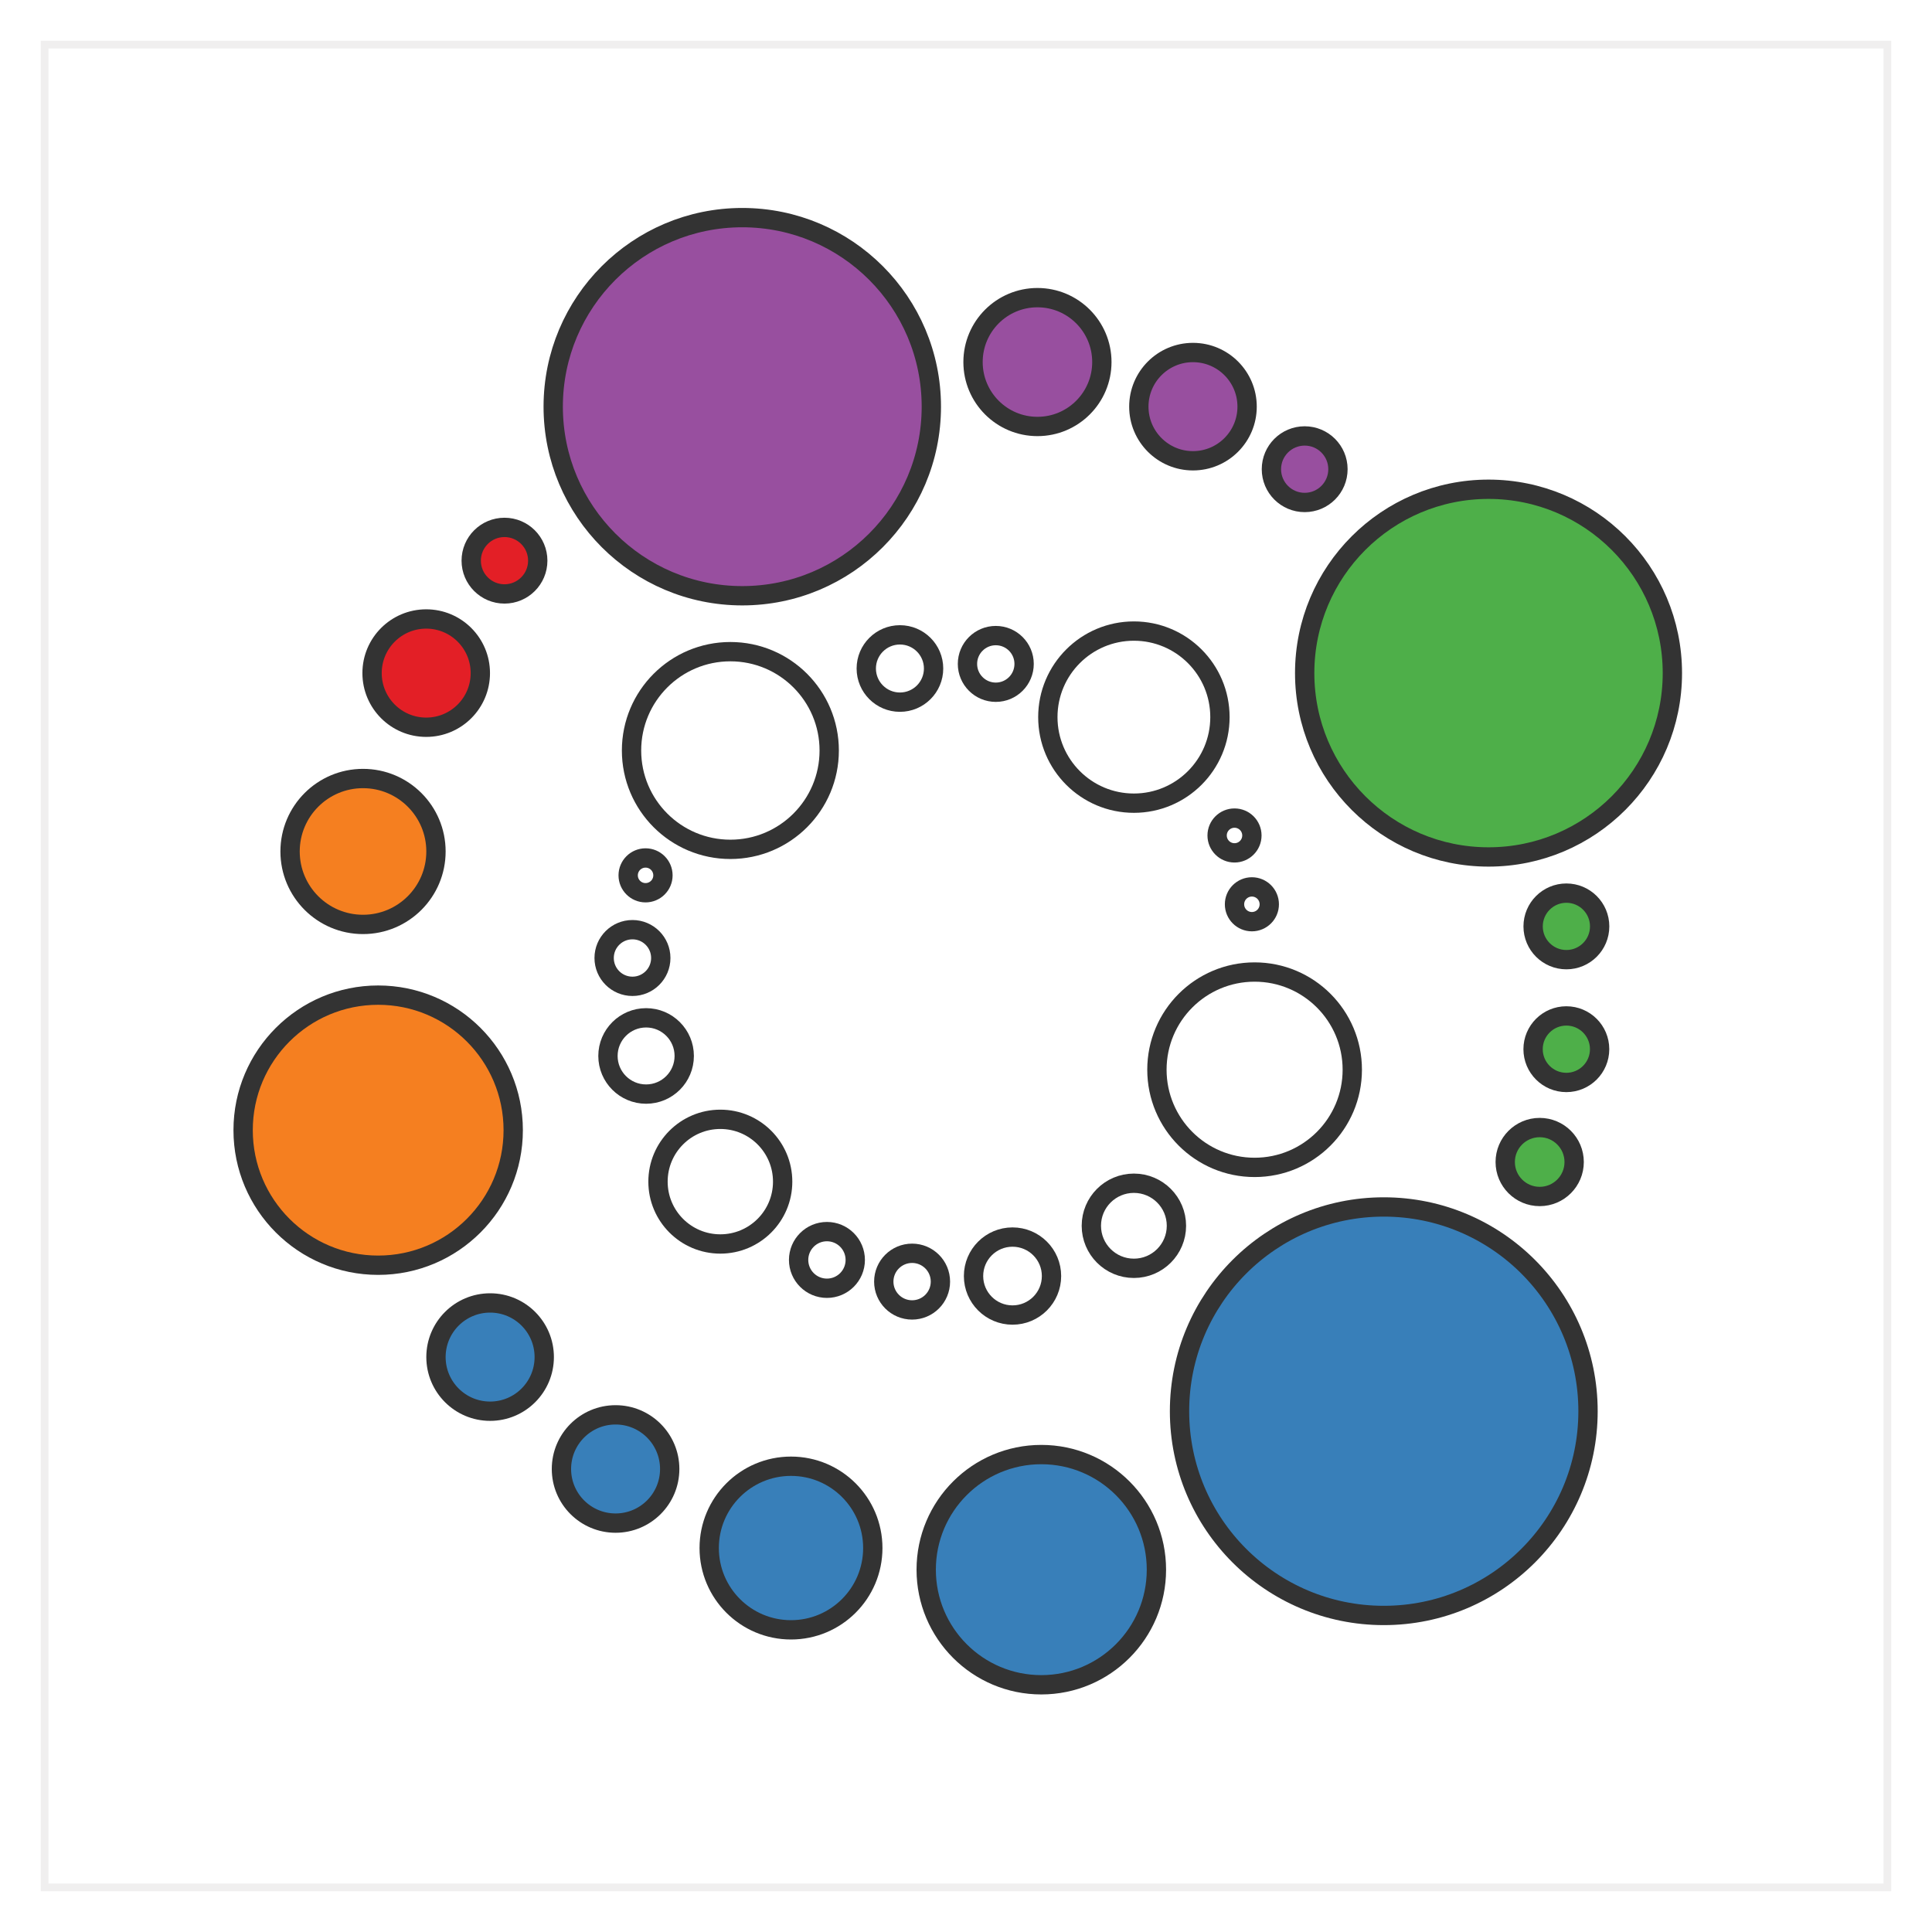 <?xml version="1.0"?>
<svg xmlns="http://www.w3.org/2000/svg" xmlns:xlink="http://www.w3.org/1999/xlink" viewBox="0 0 500 500" width="500" height="500"><rect x="0" y="0" width="500" height="500" fill="#808080" stroke="none"/><defs><style>.cls-1,.cls-2{fill:#fff;}.cls-2{stroke:#f0efef;stroke-width:2px;}.cls-2,.cls-3,.cls-4,.cls-5,.cls-6,.cls-7,.cls-8{stroke-miterlimit:10;}.cls-3{fill:#4eaf49;}.cls-3,.cls-4,.cls-5,.cls-6,.cls-7,.cls-8{stroke:#333;stroke-width:5px;}.cls-4{fill:#e31f26;}.cls-5{fill:#f57f20;}.cls-6{fill:#984f9f;}.cls-7{fill:#387fb9;}.cls-8{fill:none;}</style><symbol id="rectangle" data-name="rectangle" viewBox="0 0 500 500"><rect class="cls-1" width="500" height="500"></rect><rect class="cls-2" x="11.55" y="11.55" width="476.9" height="476.9"></rect></symbol></defs><title>0.12.1_circles</title><g id="spheres_1_06"><use width="500" height="500" xlink:href="#rectangle"></use><circle class="cls-3" cx="385.23" cy="174.2" r="47.58"></circle><circle class="cls-3" cx="398.47" cy="300.73" r="8.92"></circle><circle class="cls-4" cx="130.56" cy="145.1" r="8.61"></circle><circle class="cls-4" cx="110.3" cy="174.2" r="14.01"></circle><circle class="cls-5" cx="93.95" cy="220.36" r="18.88"></circle><circle class="cls-5" cx="97.87" cy="292.49" r="34.95"></circle><circle class="cls-6" cx="268.49" cy="93.7" r="16.67"></circle><circle class="cls-6" cx="192.1" cy="105.25" r="48.93"></circle><circle class="cls-6" cx="308.74" cy="105.24" r="14.01"></circle><circle class="cls-7" cx="204.71" cy="400.63" r="21.17"></circle><circle class="cls-7" cx="269.49" cy="406.23" r="29.79"></circle><circle class="cls-3" cx="405.37" cy="271.53" r="8.61"></circle><circle class="cls-3" cx="405.38" cy="239.75" r="8.61"></circle><circle class="cls-6" cx="337.65" cy="121.43" r="8.61"></circle><circle class="cls-7" cx="126.84" cy="351.21" r="14.01"></circle><circle class="cls-7" cx="358.12" cy="365.22" r="52.86"></circle><circle class="cls-7" cx="159.31" cy="380.17" r="14.01"></circle></g><g id="spheres_1_07"><circle class="cls-8" cx="293.45" cy="185.59" r="22.27"></circle><circle class="cls-8" cx="167.07" cy="226.54" r="4.5"></circle><circle class="cls-8" cx="163.68" cy="247.93" r="7.33"></circle><circle class="cls-8" cx="167.21" cy="273.28" r="9.87"></circle><circle class="cls-8" cx="186.42" cy="305.81" r="16.13"></circle><circle class="cls-8" cx="232.9" cy="173.01" r="8.71"></circle><circle class="cls-8" cx="189.02" cy="194.23" r="25.58"></circle><circle class="cls-8" cx="257.71" cy="171.82" r="7.33"></circle><circle class="cls-8" cx="262.04" cy="330.24" r="10.09"></circle><circle class="cls-8" cx="293.45" cy="317.23" r="11.01"></circle><circle class="cls-8" cx="323.99" cy="234.03" r="4.5"></circle><circle class="cls-8" cx="319.49" cy="216.22" r="4.5"></circle><circle class="cls-8" cx="214.01" cy="326.07" r="7.33"></circle><circle class="cls-8" cx="324.69" cy="276.84" r="25.28"></circle><circle class="cls-8" cx="236.05" cy="331.68" r="7.33"></circle></g></svg>